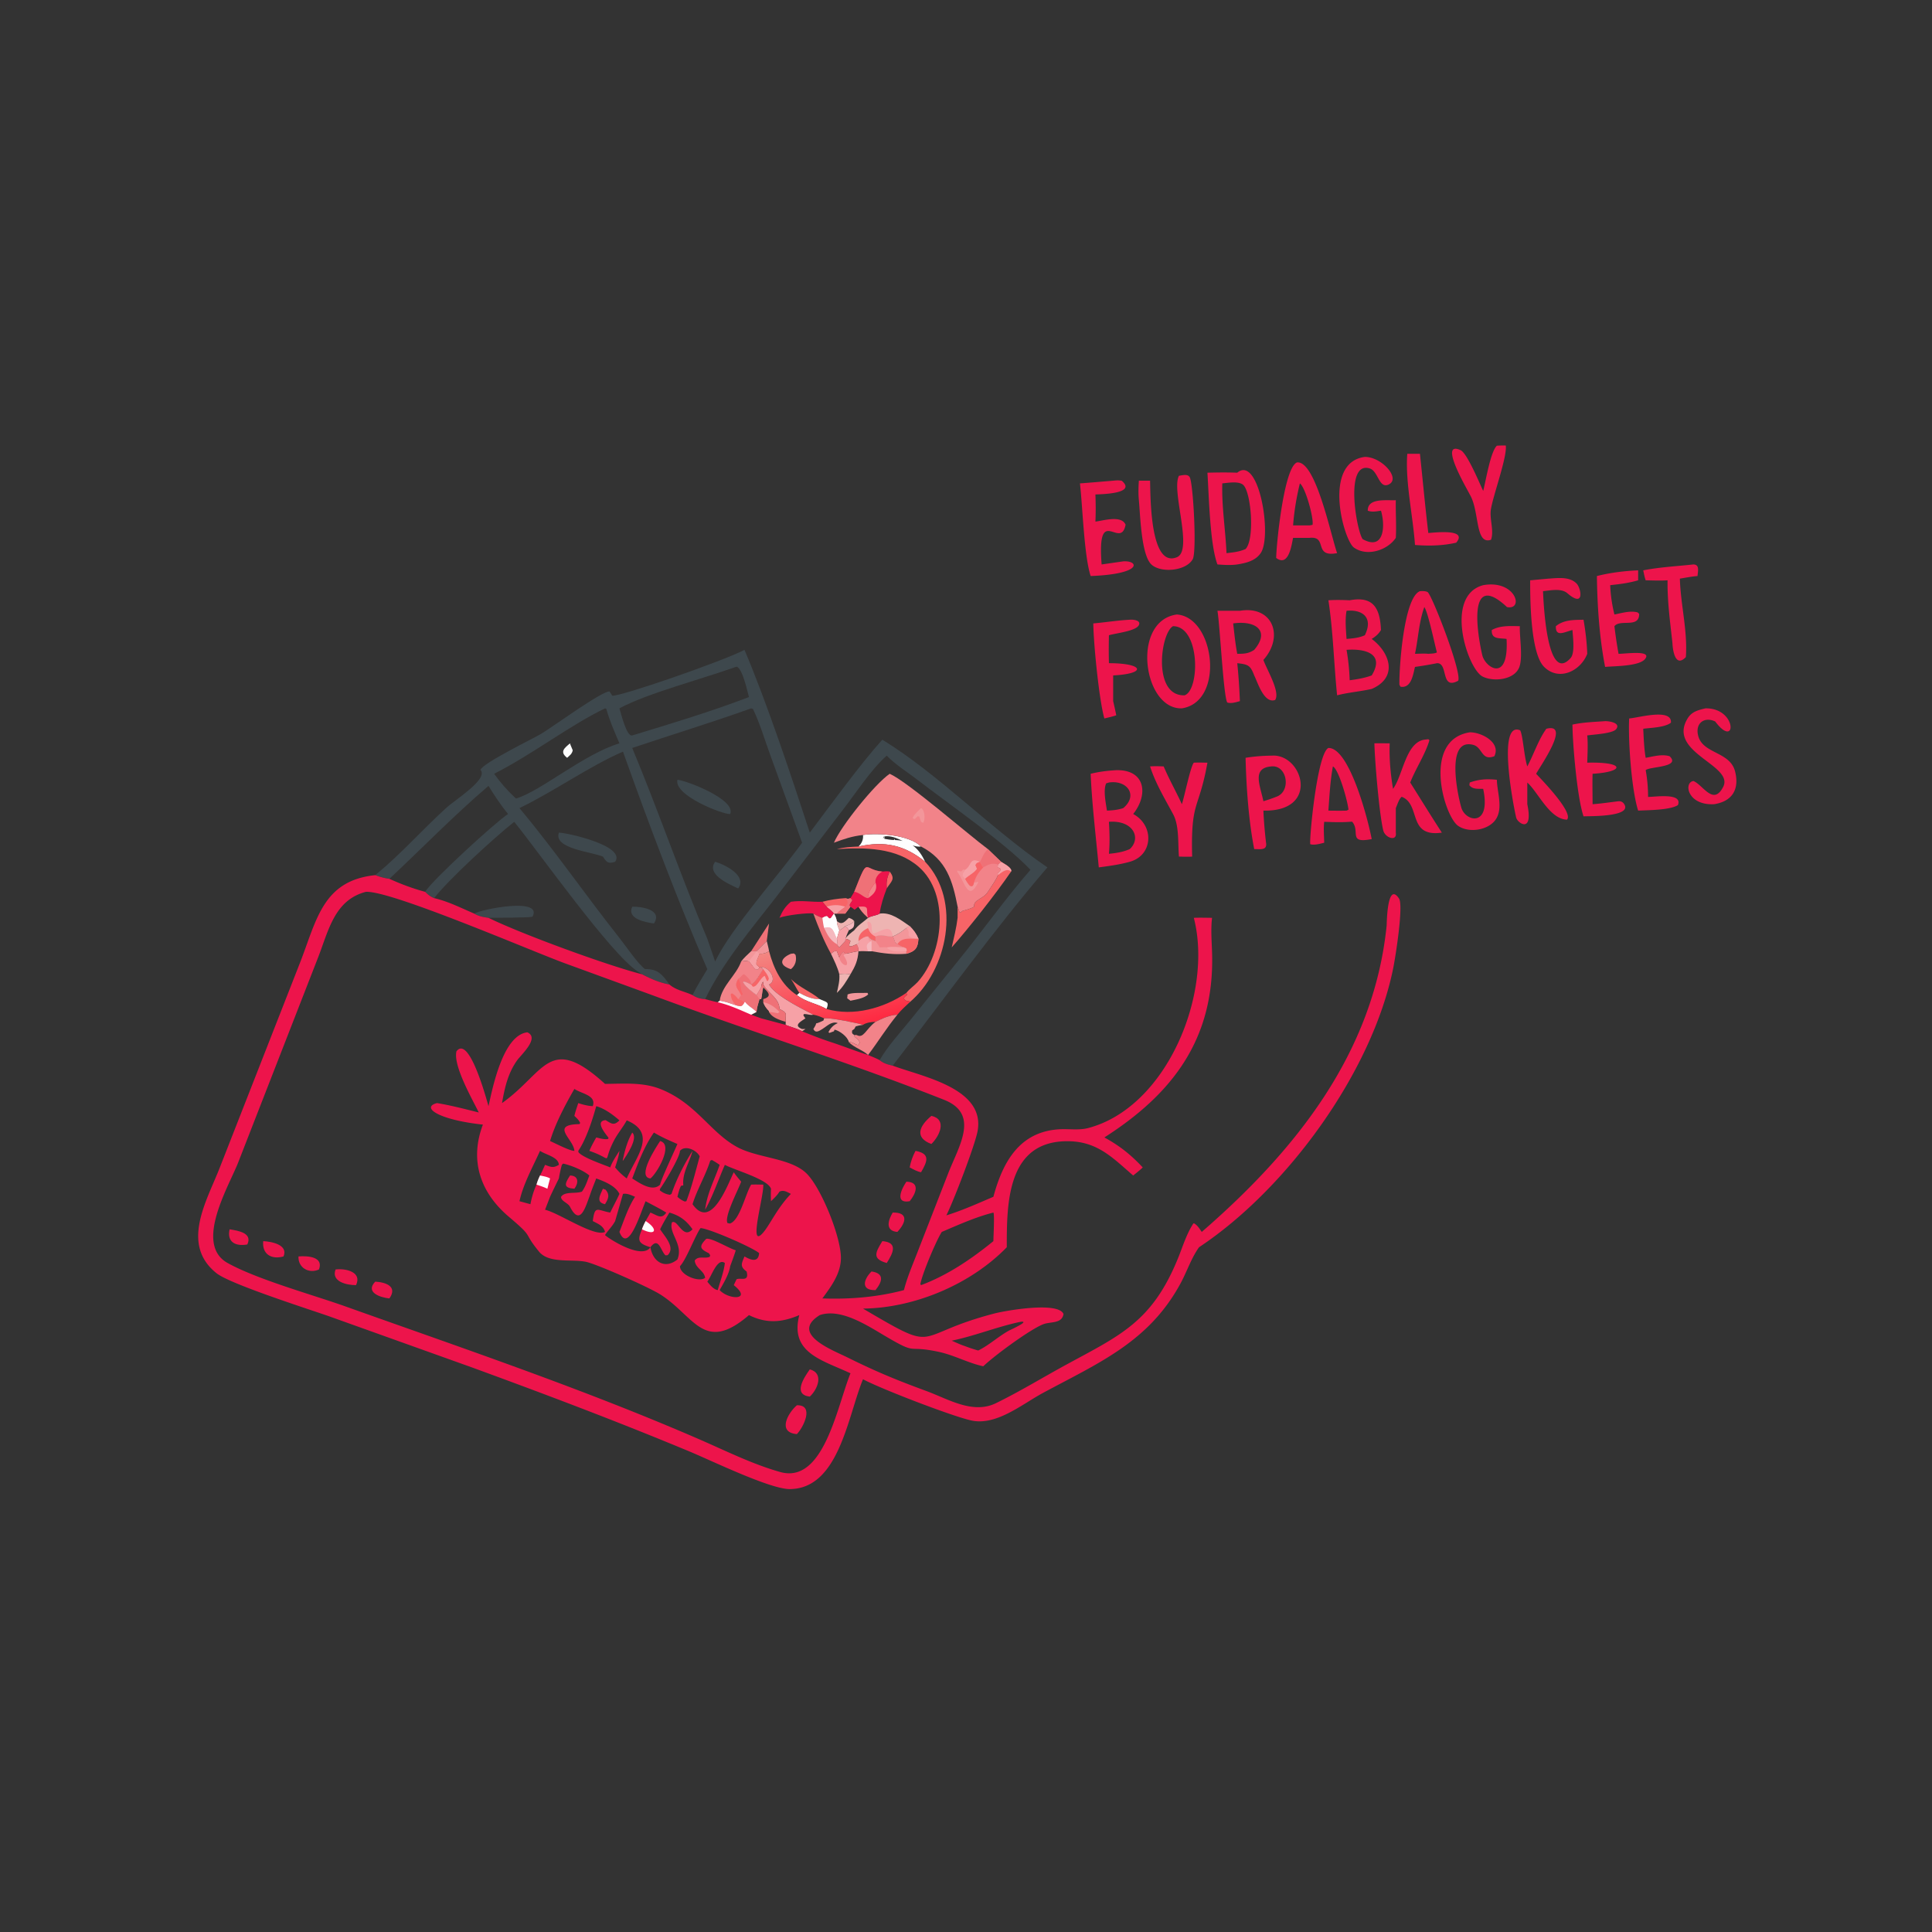 <svg xmlns="http://www.w3.org/2000/svg" width="1024" height="1024"><rect width="100%" height="100%" fill="#333333" stroke="none"/><path fill="#ED144B" d="M745.902 240.528h6.706c1.478 13.996 2.768 27.974 4.426 41.96 2.002-.01 21.438-2.668 14.77 5.154-7.062 1.614-14.642 1.808-21.832 1.194-1.044-15.18-5.236-33.58-4.07-48.308zm151.546 58.644c3.55.008 2.454 3.568 2.276 6.14-3.108.23-6.278.894-9.362 1.372.402 13.8 4.17 27.706 3.178 41.58-5.692 5.934-6.972-3.886-7.11-7.386-1.202-11.106-2.746-22.108-2.588-33.304-3.846.254-7.74.07-11.592 0-.608-1.69-.912-3.528-1.306-5.278 8.604-1.708 17.782-2.166 26.504-3.124zm-104.07-62.936a48.863 48.863 0 014.718-.1c.796 6.044-6.62 26.128-7.876 33.742-.858 5.206 1.764 11.22.068 16.202-8.602 2.974-5.982-15.224-11.288-23.998-.652-1.632-17.128-29.114-4.832-23.47 3.426 1.572 9.958 17.39 11.954 21.592 1.386-5.202 3.87-20.904 7.256-23.968zM598.78 328.474c1.692-.194 6.3.254 4.77 2.98-1.73 3.076-12.072 4.128-15.79 5.238-.118 4.95-.136 9.86 0 14.812 18.444-.004 20.382 5.552 2.24 6.486v13.626a251.296 251.296 0 011.646 7.494c-2.046.732-4.204 1.172-6.314 1.682-2.824-9.966-5.746-39.772-5.86-50.366 6.458-.564 12.816-1.618 19.308-1.952zm33.966 75.766c2.394-.144 4.82-.034 7.216 0-4.592 25.582-8.876 19.646-8.094 49.768-2.318.176-4.676.044-6.998 0-.62-6.934.25-16.388-3.142-22.564-4.386-8.176-9.342-16.36-12.16-25.224 2.422-.202 4.79-.102 7.21 0 2.842 6.788 6.58 13.298 9.634 20.024 1.354-3.894 4.538-19.924 6.334-22.004zm271.146-28.794c17.072-.322 16.596 22.172 5.188 6.938-6.046-2.806-10.904 1.262-8.884 8.024 2.744 9.18 16.806 8.016 19.438 18.494 2.418 9.628-1.674 15.882-11.134 17.342-14.232.718-16.232-11.592-10.94-12.292 5.16 2.114 10.504 13.286 15.748 3.144 5.996-11.6-29.874-18.136-18.854-36.284 2.232-3.674 5.54-4.416 9.438-5.366zm-57.5-70.134c7.18-1.804 14.472-2.692 21.862-3.016v5.278c-4.914 1.438-9.74 2.034-14.82 2.578.226 5.354.954 10.338 2.242 15.542 3.832-.744 8.428-2.172 12.292-1.11l.816.76c.078 7.854-9.974 2.596-13.108 6.552.594 4.92 1.29 9.766 2.2 14.642 3.95-.006 17.976-2.116 14.02 2.762-3.14 3.87-16.12 3.702-21.156 4.178-3.02-15.424-4.154-32.468-4.348-48.166zm17.104 75.48c4.388-.216 22.81-5.696 22.128 2.26-3.272 2.536-10.564 2.664-14.68 3.212.288 5.132.42 10.322 1.306 15.392 4.086-.726 8.62-2.078 12.672-.84 6.226 5.958-10.804 5.426-12.672 7.396.868 4.754 1.258 9.332 1.264 14.164 3.26.114 18.532-2.448 15.808 4.352-4.202 2.69-15.91 2.652-21.068 2.918-3.524-11.066-5.364-37.03-4.758-48.854zm-12.756 1.436c1.888-.08 8.514.834 5.844 4.254-1.812 2.318-12.17 2.83-15.304 3.314.442 4.772.12 9.656 0 14.444 20.24-.55 19.992 4.886 2.822 5.88-.156 5.356-.004 10.76 0 16.124 4.596-.33 9.198-1.022 13.774-1.576 1.442-.056 2.476.526 3.174 1.848 3.462 6.536-18.796 6.008-21.746 6.16-3.364-9.812-5.776-38.056-5.87-48.63 5.594-1.224 11.598-1.42 17.306-1.818zM590 254.778c1.636-.174 2.96-.272 4.578.058 8.102 6.92-11.262 7.094-13.986 7.246.188 4.82.226 9.548 0 14.372 4.234-.502 13.774-3.536 15.994 1.65-2.616 13.77-15.272-11.668-12.694 21.068l11.444-1.64c8.274-.562 10.636 6.72-17.266 7.78-3.472-10.578-4.236-36.61-5.676-49.104 5.872-.414 11.74-.952 17.606-1.43zm34.87-2.608c1.758-.236 4.708-1.146 5.73.798 1.848 3.512 3.808 39.544 1.548 43.468-3.564 6.186-16.542 7.38-21.712 2.914-5.64-4.872-6.056-26.676-6.812-34.232-.33-3.504-.232-6.83 0-10.34h5.944c.242 10.016.174 46.354 14.22 40.55 8.796-3.634-3.128-35.222 1.082-43.158zm194.72 134.094c13.014-3.35-2.756 19.096-5.416 23.856 3.094 3.286 19.934 20.572 16.36 24.318-8.926-.234-14.83-13.602-20.524-19.196l-.51-.492v11.494c3.306 15.746-5.134 10.154-5.896 7.084-1.15-4.624-10.442-51.546 2.114-46.238 1.512 2.814 2.044 13.778 3.782 19.13 3.482-6.528 5.776-13.928 10.09-19.956zm-96.194-144.086c9.15-.064 19.562 11.9 12.284 14.76-4.804 1.888-5.264-7.244-9.642-8.63-13.54-4.29-7.09 32.87-3.812 37.436 11.33 6.332 12.144-6.86 9.718-15.062-2.416.336-4.654.864-7 0-.162-6.922 9.962-5.302 14.866-5.564-.142 6.66.364 13.286 0 19.952-4.438 6.646-15.33 10.118-22.226 5.128-5.488-3.972-16.75-45.138 5.812-48.02zM779 388.148c5.998-.138 16.64 5.282 13.046 12.662-6.98 2.694-6.108-4.724-11.292-6.038-14.886-3.77-7.984 27.354-6.204 33.336 2.226 7.488 15.886 10.484 11.572-9.99-2.702-.11-5.486.384-7.332-1.942l.21-1.426c4.948-1.778 9.196-1.986 14.378-1.448.106 6.422 3.212 14.516-.246 20.462-3.664 6.302-14.608 8.02-20.376 3.89-7.404-5.302-19.134-45.5 6.244-49.506zm41.766-81.464c4.894-.296 11.158-1.224 14.896 2.65 2.36 2.448 4.418 13.148-4.87 5.132-3.286-2.836-9.074-1.518-12.978-1.138.154.832 1.336 50.364 14.632 35.458 2.452-2.748 1.192-11.358.988-14.856-4.028.918-9.012 4.082-8.796-2.034 4.168-3.452 9.548-3.326 14.666-3.422 1.036 5.958 1.758 12.02 1.976 18.064-3.568 9.202-15.092 14.744-22.932 6.852-7.096-7.14-7.37-35.354-7.326-45.816l9.744-.89zm-34.644 3.468c17.246-3.046 21.794 13.384 12.62 11.616-21.274-19.898-15.696 14.438-13.104 25.488 1.556 6.632 14.18 14.928 12.868-8.606-3.864-.558-8.09.34-7.832-4.72 4.508-2.522 9.886-2.112 14.868-2.034-.2 5.906 1.772 16.988-.418 22.04-2.844 6.564-13.778 7.504-19.362 4.616-8.062-4.168-20.462-42.858.36-48.4z"/><path fill="#ED144B" d="M754.918 392.052l2.102-.254.61.544c-2.24 7.464-7.002 14.576-9.96 21.848l-.222.56c5.562 8.866 11.072 17.778 16.76 26.564-18.416 2.606-10.9-14.962-21.262-18.99-1.394.956-2.402 4.374-3.136 5.996v12.994c.764 4.912-5.67 2.858-6.66-1.18-2.104-8.58-4.474-36.698-4.698-46.144 2.696-.084 5.42-.006 8.118 0-.306 8.15.432 16.09 1.764 24.128 5.262-7.174 6.72-24.526 16.584-26.066zm-67.478-146.96c9.844-1.006 17.706 37.742 21.254 48.086-12.85 2.376-4.716-9.132-14.57-8.108h-8.758c-.7 2.902-2.128 15.832-8.96 10.65.104-7.37 4.118-48.022 11.034-50.628zm1.53 11.116c-1.778 7.124-3.058 14.932-3.604 22.264h8.758l1.536-.29c.76-3.34-3.688-19.752-6.69-21.974zM673.806 400.51l.554-.028c16.196-.734 25.362 29.798-4.734 29.164.248 5.696.74 11.348 1.4 17.012.722 4.23-3.15 3.346-6.268 3.386-2.978-15.28-4.186-32.796-4.58-48.388 4.548-.746 9.02-1.08 13.628-1.146zm0 5.71c-10.446.844-5.904 10.022-4.18 18.448 2.248-.698 4.46-1.386 6.638-2.292 8.334-2.638 6.058-17.112-2.458-16.156zm78.802-92.892c1.274-.048 2.886-.134 4.042.478 2.168 1.144 18.414 42.89 16.198 47.012-9.5 5.126-5.054-9.476-11.18-9.314a204.682 204.682 0 01-11.696 1.974c-1.004 3.938-1.91 11.504-7.688 10.492l-.568-1.068c-.214-8.206 2.242-46.284 10.892-49.574zm2.31 8.44c-2.936 8.188-3.142 16.38-4.946 24.77 2.316-.036 4.76-.242 7.062 0 1.35-.128 3.422-.076 4.562-.746-1.258-4.542-4.684-21.274-6.678-24.024zm-50.84 74.676c11.28-.266 21.272 39.046 22.952 48.288-12.82 2.532-5.856-4.086-10.384-9.224l-1.288.066c-4.494.352-9.004.168-13.5 0-.412 3.606-.078 7.448 0 11.084-2.226.564-5.136 1.416-7.368.806-.682-1.854 3.544-48.07 9.588-51.02zm2.384 9.776c-1.41 7.626-1.824 15.686-2.384 23.426 3.208.038 6.41.084 9.616 0l1.014-.488c-.246-3.822-5.026-21.3-8.246-22.938zm-49.292-82.49c17.362-2.896 23.602 13.52 12.456 26.06 1.838 5.216 9.024 16.872 6.246 21.208-5.89 2.11-9.248-9.244-11.114-13.008-2.042-5.338-3.178-5.846-8.986-6.486.704 6.706 1.11 13.378 1.398 20.112-2.05.56-4.638 1.426-6.71.718-2.018-3.448-3.862-40.77-5.186-48.604h11.896zm-3.564 6.696c.63 5.376 1.136 10.798 2.166 16.112 3.622-.022 5.856-.046 8.986-2.098 8.684-10.224.572-15.706-11.152-14.014zm61.752-12.26c12.528-2.368 16.1 4.158 16.586 15.764-1.3 2.142-2.804 3.402-4.914 4.72 9.732 7.228 14.116 20.442 0 26.498-6.082 1.386-12.248 1.812-18.336 3.386-1.72-16.808-2.054-33.602-4.616-50.368 3.792-.264 7.484-.18 11.28 0zm-1.664 26.274a113.406 113.406 0 011.664 16.112c4.02-.54 7.848-1.148 11.672-2.562 7.33-11.972-4.318-14.274-13.336-13.55zm0-20.71c-.846 4.892-.308 9.992 0 14.92 3.36-.28 6.588-.54 9.702-1.958 4.576-9.282-1.134-13.794-9.702-12.962zm-122.048 84.482c15.592-.356 17.08 13.076 8.958 23.232 11.276 6.028 10.65 21.9-1.824 25.32-5.39 1.526-10.866 2.216-16.398 2.97-1.548-16.534-3.58-33.02-4.312-49.614 4.524-1.12 8.928-1.64 13.576-1.908zm-3.886 27.362c.34 5.744.512 11.204 0 16.954 3.914-.372 7.374-.9 11.02-2.484 6.182-5.596 2.144-15.432-11.02-14.47zm0-20.824l-1.464.444c-1.672 3.658-.142 10.538.402 14.452 3.002-.126 5.756-.364 8.638-1.326 8.064-6.752 2.114-15.026-7.576-13.57zm68.012-164.208c11.432-9.572 18.682 33.64 12.396 42.652-2.884 4.132-7.742 5.21-12.396 5.978-3.55.492-6.936.248-10.498 0-4.018-10.586-4.508-36.512-5.312-48.63 5.314-.142 10.496-.198 15.81 0zm-7.92 5.666c-.394 12.044 1.71 24.846 2.222 36.97 3.528-.374 6.82-.724 10.104-2.178 4.994-5.196 2.962-30.6-1.368-34.092-2.462-1.986-7.974-.986-10.958-.7zm-24.062 69.486c20.15 1.496 25.52 46.204 2.622 49.752-20.632.626-26.968-46.454-2.622-49.752zm-2.062 6.202c-6.72 3.728-10.912 37.186 6.124 36.638 8.14-2.684 8.386-36.576-6.124-36.638z"/><path fill="#3E484D" d="M198.891 463.85c13.387-10.966 24.901-24.04 37.669-35.688 4.79-4.37 22.514-15.326 18.1-20.074.742-3.424 27.922-16.602 32.382-19.274 5.606-3.358 32.25-22.782 36.032-22.326l1.428 2.222c3.752.734 58.51-18.214 70.098-24.27 11.846 27.912 25.15 67.844 34.608 96.874 10.828-14.364 26.82-36.394 38.446-49.262 29.68 18.156 57.85 47.51 87.498 67.682-27.696 32.202-55.696 71.018-82.004 105.082-2.574-.588-4.852-1.184-6.91-2.91-1.932-1.068-4.108-1.86-6.138-2.742 5.324-7.03 9.886-14.484 15.516-21.34-4.232.208-7.842 1.944-11.58 3.772-2.08.024-4.918.372-6.638 1.608-1.668-.766-16.904-3.714-19.312-3.478h-1.278l-.352 1.152c-6.78 3.384-1.856-.798-5.366 4.528-1.45-.222-2.73-.128-4.176 0l-1.782 1.196c-2.612-1.452-5.908-2.21-8.696-3.398v-1.608c-3.096-.95-7.236-2.166-8.824-5.234l-.102-.542c-1.414-1.534-2.282-2.624-2.968-4.608v-1.656h-2c-.626 2.222-1.432 4.492-1.576 6.806-1.87-2.034-4.424-3.082-6.088-5.388l-.278.238c-1.312 2.57-2.066 2.366-4.63 1.582-2.8-.93-5.602-1.994-8.536-2.38l-1.012.798c-2.246-.438-4.464-1.084-6.68-1.656-2.466-.134-4.624-.746-6.684-2.124-4.184-1.984-8.576-2.496-12.24-5.618-5.336-1.01-9.738-2.958-14.55-5.436-18.414-4.678-64.286-21.492-81.35-29.908-2.772-.402-5.12-.752-7.544-2.242-6.996-2.968-13.832-6.498-21.28-8.194-1.95-.808-3.264-1.852-4.738-3.342-6.566-1.752-12.778-4.098-18.97-6.892-2.692-.362-4.958-1.03-7.495-1.95zm271.097-63.34c-8.414 7.396-16.53 20.106-23.63 29.212l-34.076 44.546c-13.488 17.484-28.912 35.322-38.54 55.288 2.216.572 4.434 1.218 6.68 1.656l1.012-.798c2.934.386 5.736 1.45 8.536 2.38 2.564.784 3.318.988 4.63-1.582l.278-.238c1.664 2.306 4.218 3.354 6.088 5.388.144-2.314.95-4.584 1.576-6.806h2v1.656c.686 1.984 1.554 3.074 2.968 4.608l.102.542c1.588 3.068 5.728 4.284 8.824 5.234v1.608c2.788 1.188 6.084 1.946 8.696 3.398l1.782-1.196c1.446-.128 2.726-.222 4.176 0 3.51-5.326-1.414-1.144 5.366-4.528l.352-1.152h1.278c2.408-.236 17.644 2.712 19.312 3.478 1.72-1.236 4.558-1.584 6.638-1.608 3.738-1.828 7.348-3.564 11.58-3.772-5.63 6.856-10.192 14.31-15.516 21.34 2.03.882 4.206 1.674 6.138 2.742 4.264-7.458 10.57-14.23 15.96-20.89l25.58-31.684c12.982-15.942 24.886-32.79 38.384-48.314-13.272-14.118-44.056-35.46-59.954-47.742-5.362-4.144-11.52-7.912-16.22-12.766zm-71.858-25.064c-20.854 7.474-42.04 13.932-63.032 20.998 13.936 33.454 25.666 67.746 39.786 101.11l4.156 12.044c8.216-17.288 33.948-46.098 46.092-62.94L408.224 400.1c-2.93-8.018-5.434-16.646-9.112-24.304l-.982-.35zM275.336 428.32c18.172 21.694 35.346 46.584 53.134 69.006 3.298 4.156 9.498 13.41 13.38 16.292 6.814-.078 9.07 2.734 12.968 8.196 3.664 3.122 8.056 3.634 12.24 5.618 2.248-4.724 5.182-9.232 7.826-13.748-15.72-36.354-31.338-77.8-44.688-115.296-17.918 7.772-36.266 20.914-54.86 29.932zm-2.782 7.254c-11.144 8.848-35.032 30.878-42.46 40.46 7.448 1.696 14.284 5.226 21.28 8.194 2.424 1.49 4.772 1.84 7.544 2.242 17.064 8.416 62.936 25.23 81.35 29.908l-2.304-1.516c-14.27-9.28-51.892-62.554-65.41-79.288zM206.386 465.8c6.192 2.794 12.404 5.14 18.97 6.892l.128-.206c3.616-5.986 37.328-36.926 43.798-41.042-3.796-4.648-7.224-9.802-10.364-14.91-18.272 15.604-34.998 32.866-52.532 49.266zM389.97 353.478c-17.206 6.196-47.538 14.196-61.658 21.968.812 2.572 3.802 15.15 6.786 14.35 20.806-6.328 41.544-12.574 61.872-20.336-1.034-3.65-3.148-14.13-6.266-16.062l-.734.08zm-69.296 21.968c-18.822 9.078-38.498 24.404-58.778 34.674 3.238 4.528 6.62 8.434 10.658 12.256l.952.856c13.092-3.832 35.828-23.522 54.806-29.242-2.536-5.974-5.228-11.98-6.938-18.252l-.7-.292z"/><path fill="#FEFEFE" d="M302.128 393.99c.244.868.124.55.444 1.304l.994 2.372c-.42 1.99-1.55 2.644-2.972 3.99-4.102-3.172-1.472-5.146 1.534-7.666z"/><path fill="#3E484D" d="M251.374 484.228c3.47-2.258 36.586-8.884 30.87 1.626-1.414.61-19.502.53-23.326.616-2.772-.402-5.12-.752-7.544-2.242zm83.724-3.658c5.21-.118 16.22 1.688 11.49 8.894-4.69-.67-14.458-2.484-11.49-8.894zm-38.888-39.256c4.068-.018 35.74 6.966 29.826 15.45-3.718 1.154-4.424.41-6.48-2.756-6.54-2.662-26.242-4.206-23.346-12.694zm82.83 15.45c5.35 1.512 17.138 7.514 12.2 14.14-5.95-2.752-16.914-7.736-12.2-14.14zm-19.996-43.462c4.054.142 31.24 10.358 27.974 18.142-3.316.47-30.018-9.748-27.974-18.142z"/><path fill="#F76467" d="M471.558 461.952c3.194 4.088.778 5.166-1.57 8.952-.288-3.474.09-5.784 1.57-8.952z"/><path fill="#EEB4B2" d="M444.852 516.378c2.106-.368 3.81-.298 5.922 0-2.176 3.622-4.072 6.988-7.218 9.866.704-3.298 1.604-6.476 1.296-9.866z"/><path fill="#F3969A" d="M458.87 526.244l.95.024.332.782c-2.344 2.188-6.348 2.678-9.378 3.364a27.25 27.25 0 00-1.738-1.286l.19-2.016c2.4-1.112 6.908-.74 9.644-.868z"/><path fill="#F76467" d="M419.182 518.84c4.304 4.448 10.52 6.684 15.302 10.716-3.734.22-7.638-1.546-10.832-3.312-1.664-2.382-2.782-5.052-4.47-7.404z"/><path fill="#EF7177" d="M407.612 489.464l-1.208 9.272c-1.804 1.808-3.582 3.658-5.438 5.414h-2.836l9.482-14.686z"/><path fill="#FEFEFE" d="M423.652 526.244c3.194 1.766 7.098 3.532 10.832 3.312l.884.386c3.23 1.396 4.06 1.198 2.718 4.852-5.17-2.954-10.764-3.556-15.728-7.362l1.294-1.188z"/><path fill="#F28389" d="M419.182 505.522l1.612-.18.86.726c.726 2.822-.092 5.786-2.472 7.616-6.778-2.152-5.484-5.886 0-8.162z"/><path fill="#F3969A" d="M400.966 504.15c1.856-1.756 3.634-3.606 5.438-5.414.4 1.776.948 3.616 1.208 5.414-1.844 1.168-2.922 1.406-5.07 1.372-.636 1.79-1.966 3.88-1.634 5.804l1.634 1.414c-1.84 3.212-3.576-1.188-5.188-2.768l-.384-.374c-1.468-.458-2.662-.218-4.14 0 1.448-1.96 3.534-3.754 5.3-5.448h2.836z"/><path fill="#F6A1A6" d="M400.966 504.15l1.576 1.372c-.636 1.79-1.966 3.88-1.634 5.804l1.634 1.414c-1.84 3.212-3.576-1.188-5.188-2.768l-.384-.374c1.182-1.858 2.766-3.456 3.996-5.448z"/><path fill="#F76467" d="M450.774 476.034l.976 1.022c-.36 1.248-2.268 2.542-.976 3.514l-2.758 3.658h-6.02c-1.056-1.436-2.554-2.508-3.91-3.658l-2.22-2.616c4.112-1.084 7.92-1.634 12.15-1.92 1.37.444 1.406.48 2.758 0z"/><path fill="#F6A1A6" d="M438.086 480.57c3.624-1.136 6.314-1.092 9.93 0-1.466 1.264-3.196 2.202-4.46 3.658h-1.56c-1.056-1.436-2.554-2.508-3.91-3.658z"/><path fill="#EF7177" d="M450.774 476.034l.976 1.022c-.36 1.248-2.268 2.542-.976 3.514l-2.758 3.658h-4.46c1.264-1.456 2.994-2.394 4.46-3.658 1.648-1.732 1.678-2.846 0-4.536 1.37.444 1.406.48 2.758 0z"/><path fill="#F3969A" d="M480.416 491.848l1.732-1.01c2.098 2.074 3.51 4 4.652 6.716-.306 4.978-1.698 6.666-6.384 7.968v-1.372c.25-.72.162-.26-.046-1.404l-1.278-.606c-1.38-.438-2.284-.876-3.476-1.696l-1.116-.71c-.38-1.208-.83-2.3-1.352-3.45 2.84-1.034 4.908-2.612 7.268-4.436z"/><path fill="#F6A1A6" d="M480.416 491.848l1.732-1.01c2.098 2.074 3.51 4 4.652 6.716h-1.562c-6.64-1.506-1.58-2.484-4.822-5.706z"/><path fill="#F76467" d="M485.238 497.554h1.562c-.306 4.978-1.698 6.666-6.384 7.968v-1.372c.25-.72.162-.26-.046-1.404l-1.278-.606c-1.38-.438-2.284-.876-3.476-1.696 2.372-3.498 5.772-2.922 9.622-2.89z"/><path fill="#F6A1A6" d="M448.016 505.522c2.354-.274 4.516-1.178 6.988-1.372-.326 4.97-1.71 7.986-4.23 12.228-2.112-.298-3.816-.368-5.922 0-.968-3.828-2.742-7.298-4.412-10.856 1.308-1.116 1.332-1.442 3.116-1.372l1.296 3.37c.7-1.292.95-2.3 2.272-2.99l.892.992z"/><path fill="#F28389" d="M444.852 507.52c.7-1.292.95-2.3 2.272-2.99l.892.992-.924.764c5.008 7.69-1.408 5.99-2.24 1.234z"/><path fill="#FEFEFE" d="M457.398 442.56c8.156-1.256 24.606-.026 30.778 6.116-6.056.818-12.778-6.65-19.67-5.314l-.458.742.186.234.556-1.194-.032 1.46c1.708.308 3.336.558 5.074.628l.118-.706.324.72.604.02c8.114.332 12.274 4.762 15.494 11.498-10.884-8.832-21.39-11.202-35.368-8.088 1.666-1.526 2.708-3.808 2.394-6.116z"/><path fill="#ED144B" d="M419.182 477.954c5.83-.874 10.952.242 16.684 0l2.22 2.616c1.356 1.15 2.854 2.222 3.91 3.658l-1.696 2.428-.764.112-1.224-1.218c-1.118.14-1.498.366-2.446.92-1.738-.582-3.202-1.3-4.776-2.242-2.012-.636-14.896.864-17.948 2.242 1.518-3.548 3.006-5.99 6.04-8.516z"/><path fill="#F3969A" d="M464.036 496.284c2.708-1.132 4.722-.338 7.522 0h1.59c.522 1.15.972 2.242 1.352 3.45l1.116.71c1.192.82 2.096 1.258 3.476 1.696l1.278.606c.208 1.144.296.684.046 1.404v1.372c-6.29.54-12.334-.186-18.502-1.372H460.1c-1.766-.158-3.33-.202-5.096 0-.07-1.758.01-2.2-.992-3.706l1.23-.542-.238-1.166c1.45-1.096 3.21-2.498 5.096-2.452 1.424 1.672 1.928 1.758 3.936 2.452v-2.452z"/><path fill="#F6A1A6" d="M479.092 502.14l1.278.606c.208 1.144.296.684.046 1.404-3.316.126-8.056.808-10.428-2.01 2.972-.628 6.098-.204 9.104 0zm-24.088-3.404c1.45-1.096 3.21-2.498 5.096-2.452l.472 2.168c1.02.376.564.348 1.342.284v5.414H460.1c-1.766-.158-3.33-.202-5.096 0-.07-1.758.01-2.2-.992-3.706l1.23-.542-.238-1.166z"/><path fill="#F5B8BE" d="M460.1 504.15c-1.14-2.984-1.068-3.852 1.814-5.414v5.414H460.1z"/><path fill="#F28389" d="M464.036 496.284c2.708-1.132 4.722-.338 7.522 0h1.59c.522 1.15.972 2.242 1.352 3.45l1.116.71c1.192.82 2.096 1.258 3.476 1.696-3.006-.204-6.132-.628-9.104 0-1.268-.192-2.474-.07-3.75 0-.552-1.19-1.438-2.342-2.202-3.404v-2.452z"/><path fill="#F76467" d="M530.582 456.764c1.33.9 6.17 3.272 5.304 5.188-7.778 11.44-22.342 29.878-31.454 40.188 1.194-5.238 2.468-10.322 3.116-15.67v-5.9c.838 1.28.564 4.406 2.404 2.316.186-.21 4.668-1.122 6.34-2.316-.444-3.826 4.988-4.032 7.318-7.878 1.63-2.642 4.192-6.002 5.32-8.842l-.12-1.028 1.414-1.478-.058-1.058-1.38-.626.144-1.43 1.652-1.466z"/><path fill="#F6A1A6" d="M530.582 456.764c1.33.9 6.17 3.272 5.304 5.188-2.314-2.034-4.956.418-6.956 1.898l-.12-1.028 1.414-1.478-.058-1.058-1.38-.626.144-1.43 1.652-1.466z"/><path fill="#EEB4B2" d="M460.1 486.47c2.09-1.254 4.304-1.086 6.138-2.242 5.99-.89 11.194 3.406 15.91 6.61l-1.732 1.01c-2.36 1.824-4.428 3.402-7.268 4.436h-1.59c-2.8-.338-4.814-1.132-7.522 0v2.452c-2.008-.694-2.512-.78-3.936-2.452-1.886-.046-3.646 1.356-5.096 2.452l.238 1.166-1.23.542c-2.89 1.346-5.026 2.222-3.238-1.708-1.028-.868-1.476-.872-2.758-1.182 1.236-1.846 3.036-3.106 4.748-4.488 2.072-2.752 4.508-4.134 7.014-6.312l.322-.284z"/><path fill="#F76467" d="M460.1 491.848c1.05 2.286 1.586 3.316 3.936 4.436v2.452c-2.008-.694-2.512-.78-3.936-2.452-1.886-.046-3.646 1.356-5.096 2.452-.08-3.546 2.058-5.35 5.096-6.888z"/><path fill="#F6A1A6" d="M460.1 491.848a11.007 11.007 0 00-.486-2.874l.53-.546c3.14.988.944 4.154 2.656 6.308 3.4-.314 9.502-6.098 10.348 1.548h-1.59c-2.8-.338-4.814-1.132-7.522 0-2.35-1.12-2.886-2.15-3.936-4.436z"/><path fill="#F28389" d="M392.83 509.598c1.478-.218 2.672-.458 4.14 0l.384.374c1.612 1.58 3.348 5.98 5.188 2.768h.876l1.124.944c-1.396 2.068-4.198 7.348-6.412 8.13-1.288-.67-2.466-1.304-3.892-1.642l-.462.464c1.634 2.706 4.68 4.9 7.19 6.796l1.576 2.124c-.626 2.222-1.432 4.492-1.576 6.806-1.87-2.034-4.424-3.082-6.088-5.388l-.278.238c-1.312 2.57-2.066 2.366-4.63 1.582-2.8-.93-5.602-1.994-8.536-2.38 1.25-8.16 8.806-13.446 11.396-20.816z"/><path fill="#F76467" d="M389.97 532.794c-1.642-1.958-2.426-3.246-2.67-5.836l.586-.474c1.56.73 2.304 1.736 3.354 3.072 1.746.34 2.016.488 3.36 1.656-1.312 2.57-2.066 2.366-4.63 1.582z"/><path fill="#EF7177" d="M391.24 518.84c3.338-2.224 1.96-4.118 5.73 0 .958 1.152.946 1.468 1.16 2.974-1.288-.67-2.466-1.304-3.892-1.642l-.462.464c1.634 2.706 4.68 4.9 7.19 6.796l1.576 2.124c-.626 2.222-1.432 4.492-1.576 6.806-1.87-2.034-4.424-3.082-6.088-5.388l-.278.238c-1.344-1.168-1.614-1.316-3.36-1.656l1.59-2.124c-1.772-3.844-3.996-4.284-1.59-8.592z"/><path fill="#F76467" d="M391.24 518.84c2.09 2.602.726 5.442 2.48 8.02l-.668.694-.222-.122c-1.772-3.844-3.996-4.284-1.59-8.592z"/><path fill="#ED144B" d="M452.764 472.692c7.774-19.646 4.616-11.53 14.89-10.74 1.332-.12 2.582-.294 3.904 0-1.48 3.168-1.858 5.478-1.57 8.952-1.684 4.374-3.11 8.662-3.75 13.324-1.834 1.156-4.048.988-6.138 2.242l-.792-.726c-1.78-1.628-3.02-3.126-4.304-5.174l-2.028 1.594-2.202-1.594c-1.292-.972.616-2.266.976-3.514l-.976-1.022 1.99-3.342z"/><path fill="#F28389" d="M464.036 467.616c1.236 4.056-.694 6.23-3.936 8.418-.29-2.972 2.188-6.186 3.936-8.418zm-9.032 12.954c6.67-.59 3.598 1.56 5.096 5.9l-.792-.726c-1.78-1.628-3.02-3.126-4.304-5.174z"/><path fill="#EF7177" d="M452.764 472.692c7.774-19.646 4.616-11.53 14.89-10.74-1.942.974-3.944 3.36-3.618 5.664-1.748 2.232-4.226 5.446-3.936 8.418-2.246-.06-4.354-3.064-7.336-3.342zm2.24 7.878c1.284 2.048 2.524 3.546 4.304 5.174l.792.726-.322.284c-2.506 2.178-4.942 3.56-7.014 6.312-1.712 1.382-3.512 2.642-4.748 4.488 1.282.31 1.73.314 2.758 1.182-1.788 3.93.348 3.054 3.238 1.708 1.002 1.506.922 1.948.992 3.706-2.472.194-4.634 1.098-6.988 1.372l-.892-.992c-1.322.69-1.572 1.698-2.272 2.99l-1.296-3.37c-1.784-.07-1.808.256-3.116 1.372-3.85-6.908-6.592-13.906-9.35-21.294 1.574.942 3.038 1.66 4.776 2.242.948-.554 1.328-.78 2.446-.92l1.224 1.218.764-.112 1.696-2.428h6.02l2.758-3.658 2.202 1.594 2.028-1.594zm0 0l-2.028 1.594-2.202-1.594-2.758 3.658h-6.02c.882 1.406 1.222 2.364 1.56 3.99.052 2.134.66 2.948 1.296 4.848-.474 1.492-.928 2.968-1.296 4.488.212 1.1.436 1.826 0 2.89.416.69.72 1.11 1.296 1.696l3.164-3.404v-1.182c1.236-1.846 3.036-3.106 4.748-4.488 2.072-2.752 4.508-4.134 7.014-6.312l.322-.284-.792-.726c-1.78-1.628-3.02-3.126-4.304-5.174z"/><path fill="#F5B8BE" d="M436.808 491.848c4.814-1.564 4.99 2.32 6.748 5.706.212 1.1.436 1.826 0 2.89-3.492-1.978-5.13-5.086-6.748-8.596z"/><path fill="#FEFEFE" d="M435.866 486.47c.948-.554 1.328-.78 2.446-.92l1.224 1.218.764-.112 1.696-2.428c.882 1.406 1.222 2.364 1.56 3.99.052 2.134.66 2.948 1.296 4.848-.474 1.492-.928 2.968-1.296 4.488-1.758-3.386-1.934-7.27-6.748-5.706-.482-1.73-.662-3.602-.942-5.378z"/><path fill="#F5B8BE" d="M452.764 488.218c.016 3.096-.106 3.582-2.864 4.848-.504-1.086-1.006-1.428-1.884-2.228 1.986-.65 3.314-1.06 4.748-2.62z"/><path fill="#EEB4B2" d="M449.9 486.47c1.32.442 1.904.674 2.864 1.748-1.434 1.56-2.762 1.97-4.748 2.62-.922.712-2.068 1.876-3.164 2.228-.636-1.9-1.244-2.714-1.296-4.848 2.788 2.284 4.068.378 6.344-1.748z"/><path fill="#F6A1A6" d="M448.016 490.838c.878.8 1.38 1.142 1.884 2.228-.78 1.788-1.81 3.692-1.884 5.67l-3.164 3.404c-.576-.586-.88-1.006-1.296-1.696.436-1.064.212-1.79 0-2.89.368-1.52.822-2.996 1.296-4.488 1.096-.352 2.242-1.516 3.164-2.228z"/><path fill="#F76467" d="M455.004 448.676c13.978-3.114 24.484-.744 35.368 8.088 19.492 20.766 11.774 57.544-8.224 74.448l-.134-.816-1.23.234c-2.602-1.146-1.732-2.072-.014-3.322l-.354-1.064c1.44-1.972 4.28-3.894 6.012-5.81 13.658-15.118 17.036-46.53.536-60.968-11.79-10.318-28.632-10.342-43.408-9.422 3.766-1.032 7.572-1.168 11.448-1.368z"/><defs><linearGradient id="a" gradientUnits="userSpaceOnUse" x1="223.748" y1="271.874" x2="217.928" y2="248.583"><stop offset="0" stop-color="#FE2B43"/><stop offset="1" stop-color="#F38782"/></linearGradient></defs><path fill="url(#a)" transform="scale(2)" d="M201.271 252.761c1.074.017 1.613-.102 2.535-.686 1.211 4.537 3.292 8.985 7.373 11.641 2.482 1.903 5.279 2.204 7.864 3.681 7.14 2.044 15.191-.206 21.165-4.275l.177.532c-.859.625-1.294 1.088.007 1.661l.615-.117.067.408c-1.124 1.065-2.293 2.098-3.266 3.306-2.116.104-3.921.972-5.79 1.886-1.04.012-2.459.186-3.319.804-.834-.383-8.452-1.857-9.656-1.739h-.639l-.176.576c-3.39 1.692-.928-.399-2.683 2.264-.725-.111-1.365-.064-2.088 0l-.891.598c-1.306-.726-2.954-1.105-4.348-1.699v-.804c-1.548-.475-3.618-1.083-4.412-2.617l-.051-.271c-.707-.767-1.141-1.312-1.484-2.304v-.828h-1l-.788-1.062c-1.255-.948-2.778-2.045-3.595-3.398l.231-.232c.713.169 1.302.486 1.946.821 1.107-.391 2.508-3.031 3.206-4.065l-.562-.472h-.438l-.817-.707c-.166-.962.499-2.007.817-2.902zm.438 3.609l.562.472c-.698 1.034-2.099 3.674-3.206 4.065-.644-.335-1.233-.652-1.946-.821l-.231.232c.817 1.353 2.34 2.45 3.595 3.398l.788 1.062h1v.828c.343.992.777 1.537 1.484 2.304l.051.271c.794 1.534 2.864 2.142 4.412 2.617v.804c1.394.594 3.042.973 4.348 1.699l.891-.598c.723-.064 1.363-.111 2.088 0 1.755-2.663-.707-.572 2.683-2.264l.176-.576c-.956-.408-1.825-.784-2.859-.951-3.084-1.63-10.203-5.103-11.739-8.005 2.432-1.131-.159-4.876-2.097-4.537z"/><path fill="#F6A1A6" d="M403.418 512.74c3.876-.678 9.058 6.812 4.194 9.074 3.072 5.804 17.31 12.75 23.478 16.01 2.068.334 3.806 1.086 5.718 1.902l-.352 1.152c-6.78 3.384-1.856-.798-5.366 4.528-1.45-.222-2.73-.128-4.176 0l-1.782 1.196c-2.612-1.452-5.908-2.21-8.696-3.398v-1.608c-3.096-.95-7.236-2.166-8.824-5.234l-.102-.542c-1.414-1.534-2.282-2.624-2.968-4.608v-1.656h-2l-1.576-2.124c-2.51-1.896-5.556-4.09-7.19-6.796l.462-.464c1.426.338 2.604.972 3.892 1.642 2.214-.782 5.016-6.062 6.412-8.13l-1.124-.944zm0 10.582a44.82 44.82 0 01-2.452 4.11l1.576 2.124h2v1.656c.686 1.984 1.554 3.074 2.968 4.608l.102.542c1.588 3.068 5.728 4.284 8.824 5.234-.22-4.53 1.274-4.546-3.294-6.802-.08-5.778-6.342-8.574-8.6-12.98l-.026-1.434c-.85.528-.916 2.008-1.098 2.942zm23.496 16.404l1.274 1.628c-.302 1.846-1.786 2.712-3.056 4.052h1.782c1.446-.128 2.726-.222 4.176 0 3.51-5.326-1.414-1.144 5.366-4.528l.352-1.152c-1.912-.816-3.65-1.568-5.718-1.902-1.876.394-3.268-.518-5.054-.3l-.248.594c.348.532.676 1.156 1.126 1.608zm0 0c-2.54 1.736-6.598 3.808-1.782 5.68 1.27-1.34 2.754-2.206 3.056-4.052l-1.274-1.628z"/><path fill="#F76467" d="M404.542 513.684c1.106 1.542 2.584 3.178 2.96 5.07l-.404 1.058-.582.164-1.19-2.724c-2.254.696-3.906 6.056-6.34 5.7l-.856-1.138c2.214-.782 5.016-6.062 6.412-8.13z"/><path fill="#EF7177" d="M403.418 523.322c.182-.934.248-2.414 1.098-2.942l.026 1.434c2.258 4.406 8.52 7.202 8.6 12.98 4.568 2.256 3.074 2.272 3.294 6.802-3.096-.95-7.236-2.166-8.824-5.234l-.102-.542c-1.414-1.534-2.282-2.624-2.968-4.608v-1.656h-2l-1.576-2.124a44.82 44.82 0 002.452-4.11zm1.124 0c-.59 2.07-.598 4.184-1.124 6.234h1.124c4.926-1.496 2.61-3.636 0-6.234z"/><path fill="#F28389" d="M403.418 523.322h1.124c-.59 2.07-.598 4.184-1.124 6.234h-.876l-1.576-2.124a44.82 44.82 0 002.452-4.11z"/><path fill="#F3969A" d="M404.542 531.212c3.486.582 6.192 2.644 8.6 5.15l-.878.666c-1.534-.262-3.094-.612-4.652-.666l-.102-.542c-1.414-1.534-2.282-2.624-2.968-4.608z"/><path fill="#F28389" d="M471.558 410.12c9.564 4.24 41.758 32.276 52.052 39.924l6.972 6.72-1.652 1.466-.144 1.43 1.38.626.058 1.058-1.414 1.478.12 1.028c-1.128 2.84-3.69 6.2-5.32 8.842-2.33 3.846-7.762 4.052-7.318 7.878-1.672 1.194-6.154 2.106-6.34 2.316-1.84 2.09-1.566-1.036-2.404-2.316-2.6-13.498-5.84-24.904-19.372-31.894-6.172-6.142-22.622-7.372-30.778-6.116-5.778.658-10.014 2.092-15.402 4.098 3.834-8.98 21.642-31.068 29.562-36.538z"/><path fill="#F3969A" d="M488.176 428.32c2.052.854 2.384 6.414 1.062 7.82l-1.062-.566-.954-2.804-.876-.134L485 434.03l-.912-.01-.314-.678c1.002-1.984 2.832-3.48 4.402-5.022zm30.308 39.296c-5.436 11.032-7.222-.73-11.16-5.576l.216-.63c.846.342 1.14.434 1.996.486l.894-.99 1.124.112c-.808 1.248-1.526 1.858-1.434 3.368l1.434 1.414c.736 1.44 1.432 2.532 2.526 3.728l1.102.266c.954-.756.812-1.042 1.11-2.178 1.026.092 1.016.28 1.906-.352l.286.352z"/><path fill="#F6A1A6" d="M511.554 461.018c3.408-2.176 2.326-6.468 7.096-4.554l.758.3c-1.282.532-1.81.486-2.42 1.772l.844 1.958c-1.22 1.992-4.482 3.6-6.278 5.306l-1.434-1.414c-.092-1.51.626-2.12 1.434-3.368z"/><path fill="#F76467" d="M511.554 465.8c1.796-1.706 5.058-3.314 6.278-5.306l-.844-1.958c.61-1.286 1.138-1.24 2.42-1.772l1.732 2.97c-2.388 2.494-3.822 4.58-4.848 7.882-.298 1.136-.156 1.422-1.11 2.178l-1.102-.266c-1.094-1.196-1.79-2.288-2.526-3.728z"/><path fill="#EF7177" d="M519.408 456.764c1.152-2.146 2.324-5.164 4.202-6.72l6.972 6.72-1.652 1.466c-2.93-1.092-5.25.026-7.79 1.504l-1.732-2.97z"/><path fill="#ED144B" d="M198.891 463.85c2.537.92 4.803 1.588 7.495 1.95 6.192 2.794 12.404 5.14 18.97 6.892 1.474 1.49 2.788 2.534 4.738 3.342 7.448 1.696 14.284 5.226 21.28 8.194 2.424 1.49 4.772 1.84 7.544 2.242 17.064 8.416 62.936 25.23 81.35 29.908 4.812 2.478 9.214 4.426 14.55 5.436 3.664 3.122 8.056 3.634 12.24 5.618 2.06 1.378 4.218 1.99 6.684 2.124 2.216.572 4.434 1.218 6.68 1.656l1.012-.798c2.934.386 5.736 1.45 8.536 2.38 2.564.784 3.318.988 4.63-1.582l.278-.238c1.664 2.306 4.218 3.354 6.088 5.388.144-2.314.95-4.584 1.576-6.806h2v1.656c.686 1.984 1.554 3.074 2.968 4.608l.102.542c1.588 3.068 5.728 4.284 8.824 5.234v1.608c2.788 1.188 6.084 1.946 8.696 3.398l1.782-1.196c1.446-.128 2.726-.222 4.176 0 3.51-5.326-1.414-1.144 5.366-4.528l.352-1.152h1.278c2.408-.236 17.644 2.712 19.312 3.478 1.72-1.236 4.558-1.584 6.638-1.608 3.738-1.828 7.348-3.564 11.58-3.772-5.63 6.856-10.192 14.31-15.516 21.34 2.03.882 4.206 1.674 6.138 2.742 2.058 1.726 4.336 2.322 6.91 2.91 15.666 5.868 49.108 11.884 45.002 34.654-1.346 7.472-12.814 37.278-16.566 44.696 8.512-2.62 16.748-6.368 24.934-9.846 4.928-18.322 13.856-34.962 35.716-35.806 4.728-.184 9.89.59 14.498-.622 41.874-11.012 66.344-71.556 56.014-111.422 3.216-.142 6.444-.04 9.66 0-.744 6.448-.126 12.82.038 19.28 1.148 45.462-21.514 74.384-57.112 97.118 8.012 4.33 14.13 9.24 20.338 15.884-1.588 1.558-3.324 2.902-5.066 4.282-10.78-9.278-18.796-17.946-34.212-18.164-32.696-.462-32.788 32.856-32.778 56.196-19.156 19.744-49.046 32.226-76.216 32.52 41.726 24.486 24.856 14.218 69.79 2.556 5.414-1.406 33.728-6.488 36.496.328-.84 5.104-6.55 3.98-10.372 5.278-6.296 2.138-25.59 16.168-32.172 22.41-8.03-1.74-15.31-5.842-23.344-7.592-18.392-4.002-10.546 2.266-29.394-8.888-9.376-5.548-23.022-14.364-33.918-10.646-16.028 9.942 6.668 18.47 14.538 22.366 15.628 7.738 25.876 11.932 42.122 17.928 11.614 4.288 24.454 12.36 36.702 6.394 12.65-6.158 24.862-13.654 37.238-20.388 28.82-15.684 45.526-22.716 59.256-56.372 2.534-6.212 4.49-12.904 8.198-18.544l.446.04c1.8 1.08 2.788 2.8 3.968 4.486 49.516-42.972 91.078-94.532 98.004-162.442.066-.642.19-23.764 6.546-14.26 2.468 3.688-1.876 31.026-3.092 37.006-11.22 55.164-56.402 116.98-102.904 147.82-4.138 5.808-6.364 12.782-9.742 19.046-16.76 31.078-43.228 42.136-72.992 58.18-11.172 6.022-24.828 17.64-38.234 14.53-10.832-2.514-48.15-16.926-57.14-21.796-8.098 19.644-12.756 58.032-38.802 58.218-10.29.074-41.41-15.034-52.934-19.84-38.122-15.892-77.078-30.596-115.89-44.776l-75.151-26.9c-10.8-3.8-52.554-17.076-59.852-22.884-18.934-15.07-5.602-37.626 1.349-55.058l42.84-109.394c8.836-22.5 11.964-43.706 39.933-46.542zm-4.963 8.842c-16.6 4.3-19.76 20.432-25.25 34.566l-42.583 109.254c-5.112 12.754-23.213 43.02-5.465 52.898 15.753 8.766 44.977 16.79 62.486 23.032 62.656 22.336 126.048 43.76 187.112 70.244 14.044 6.09 28.59 13.392 43.32 17.516 23.06 6.456 30.05-34.62 37.226-52.33-15.16-7.088-32.278-10.826-27.122-30.84-9.386 4.008-17.484 4.55-26.682 0-23.884 20.574-28.824.63-46.846-10.85-6.312-4.02-33.934-16.236-39.576-17.396-7.524-1.546-19.606 1.048-24.868-5.41-9.07-11.132-2.128-6.734-16.016-18.498-15.426-13.068-20.78-30.25-13.71-48.812-23.676-2.55-33.034-9.186-24.328-11.406 7.372 1.198 14.868 3.186 22.128 4.974-3.518-7.254-13.64-24.74-11.824-32.412 6.72-8.818 15.782 24.954 16.988 29.07 2.198-9.96 7.706-37.638 20.572-39.14 6.692 2.96-3.238 11.788-5.458 14.92-4.848 6.838-6.54 14.5-7.956 22.588l.652-.468c22.448-16.286 24.588-36.372 53.946-9.708 9.704-.062 19.9-.976 29.124 2.63 19.108 7.47 26.36 22.834 40.736 30.758 10.93 6.026 28.608 5.784 37.014 14.15 7.822 7.786 18.516 34.22 18.144 45.306-.268 8.014-5.27 14.666-9.826 20.866 14.608.506 29.036-.644 43.226-4.408l.234-.884c1.914-7.068 4.94-13.886 7.544-20.726l15.722-40.366c5.69-14.564 16.804-31.37-2.252-38.906-50.916-20.138-103.28-36.35-154.596-55.434l-46.662-17.03c-17.418-6.386-91.892-38.53-105.154-37.748zm332.59 169.996c-9.352 2.346-18.48 6.48-27.354 10.254-2.962 4.592-10.348 22.142-11.362 27.664l.374.54c14.058-5.248 26.75-13.876 38.342-23.32.014-2.466.686-14.174 0-15.138zM376.44 615.196c-2.498 7.912-6.968 15.212-9.382 23.056 9.856 14.084 18.488-10.118 21.858-16.938 1.14 1.768 2.578 3.37 3.914 4.996-1.552 4.388-9.074 18.518-7.248 21.918l1.222.282c5.258-1.514 8.218-15.514 11.326-20.634 2.126-.114 4.282-.022 6.412 0 .486 5.598-7.91 33.868-.51 25.936 3.954-4.238 7.496-13.052 15.15-21.016-1.978-1.008-3.816-2.26-6.04-1.214-1.184 1.986-2.858 3.478-4.494 5.088a62.434 62.434 0 010-6.618c-1.77-5.09-19.212-9.838-24.458-12.656-3.414 7.75-6.3 16.448-10.448 23.796.984-8.638 4.914-15.71 7.692-23.796a39.476 39.476 0 00-4.13-2.578l-.864.378zm-78.646 2.2a77.217 77.217 0 00-1.584 7.21c-1.56 3.234-3.162 6.454-4.666 9.714l-2.65 6.872c7.446 1.742 26.188 14.66 31.78 11.75-.874-3.278-3.734-4.29-6.494-5.758 1.116-8.374 2.2-5.876 8.814-4.576l.43.08c1.586-3.322 3.374-6.528 4.888-9.892-2.046-4.292-8.056-6.658-12.294-8.19-1.254 3.22-2.56 6.43-3.64 9.714-2.216 5.874-4.972 15.614-10.216 5.388-1.156-2.256-4.546-2.846-4.832-5.276 1.938-3.168 7.804-1.576 11.104-2.85 1.878-2.536 2.822-5.624 3.944-8.548-3.3-2.802-9.704-5.396-13.892-6.31l-.692.672zm18.224-31.104c-1.994 7.194-5.292 17.536-9.522 23.686l.1.73c2.43 2.938 12.976 6.414 16.828 8.044 1.178-3.164 3.09-5.936 4.888-8.774-.34 3.014-1.38 5.886-2.276 8.774l.664.772c1.706 2.002 3.412 3.498 5.488 5.082 4.928-11.502 16.364-23.96 0-30.788-2.004 3.698-4.792 6.926-6.712 10.59-6.816 13.014.748 10.278-13.098 5.57 1.038-2.488 2.31-4.77 3.64-7.11 2.094.492 4.134 1.17 6.292.812l.236-.61c-1.286-1.82-7.618-8.89-1.542-9.37 3.236 1.98 4.418 2.984 7.308.118-3.43-3.002-7.866-6.282-12.294-7.526zm54.842 65.26c-3.11 5.126-7.468 16.602-10.464 19.53-.02 4.716 10.046 8.788 13.346 6.192-.602-3.944-5.014-4.884-5.528-9.13 1.846-2.732 5.216-.876 7.94-1.986l.25-.848-.67-1.072c-4.868-2.322-5.328-3.576-1.43-7.61 2.678-.748 11.674 4.856 15.666 6.048-.856 2.848-1.914 5.62-2.952 8.406-.592 4.26-3.476 8.932-5.584 12.704 4.896 5.282 17.524 5.414 7.482-2.64l1.466-3.08c2.15-1.074 6.836 1.652 5.344-4.142-3.642-2.632-2.716-4.162-1.126-7.99 2.768 1.62 7.402 3.764 7.752-1.776-3.636-3.046-26.472-13.032-31.052-13.242l-.44.636zm-24.272-51.278c-5.234 7.536-8.254 15.824-11.49 24.332 3.99 2.52 10.698 7.268 14.784 3.27.326-2.422 7.766-18.178 9.162-21.534-4.284-1.846-8.444-3.668-12.456-6.068zm-16.392 32.522l-4.16 14.388c-1.462 2.812-3.676 4.788-5.362 7.396.682 1.07 19.312 13.52 24.068 6.486l-.606-.194c-6.18-2.016-6.196-3.694-3.868-9.32.484-1.534 1.21-2.932 1.92-4.368l2.554-4.496c3.628 1.408 5.848 3.802 8.398 0-3.524-2.172-7.314-4.038-10.952-6.018-2.734 6.236-9.194 28.082-13.876 16.272 2.442-6.162 4.646-13.094 8.28-18.622-2.018-.834-4.226-1.952-6.396-1.524zm30.2-22.818c-.138 3.51-8.244 16.946-10.514 20.074l-.2.798c1.56 1.344 3.348 2.118 5.388 2.418l.848-.472c2.672-7.958 6.676-15.742 11.14-22.818-1.562 6.214-5.536 11.61-4.888 18.296l-1.206.218c-.962 1.812-1.384 3.858-1.92 5.828 1.258 1.174 2.27 1.818 3.852 2.5l.896-.15c2.906-7.7 4.884-15.854 7.068-23.782-1.628-3.296-7.708-6.136-10.464-2.91zm-55.96-32.818c-4.834 8.396-10.108 18.328-12.892 27.604 2.558 1.114 10.726 5.378 12.892 5.214-.34-6.236-13.272-13.866 2.718-14.186l.336-.618c-.702-1.58-1.82-2.548-3.054-3.73.536-2.304 1.326-4.538 2.06-6.784 2.438.83 5.112 1.506 7.684 1.632 2.004-5.788-5.732-6.474-9.744-9.132zm50.382 65.528c-1.776 2.91-3.462 5.79-4.936 8.864 2.474 3.852 8.262 9.732 3.934 13.746l-1.126.044c-2.564-2.448-3.538-10.112-7.948-4.276 1.364 8.13 7.984 11.656 14.302 6.47 3.304-8.038-4.698-13.74-2.908-19.644 3.078-1.936 5.716 9.268 10.922 3.66-3.336-4.724-6.712-7.218-12.24-8.864zm109.218-101.092c-2.08.024-4.918.372-6.638 1.608-1.326.184-2.558.392-3.844.792l-.79 1.41-1.098.754c-.198 1.314-.086 1.758 1.098 2.41l.188.92c1.13 1.014 2.432 1.708 2.722 3.228l-.774 1.172c-1.936-.202-2.684-1.694-5-1.55 2.74 2.904 7.182 4.05 10.2 6.824 5.324-7.03 9.886-14.484 15.516-21.34-4.232.208-7.842 1.944-11.58 3.772zm-25.95-1.87h-1.278l-.352 1.152c-6.78 3.384-1.856-.798-5.366 4.528-1.45-.222-2.73-.128-4.176 0l-1.782 1.196c5.068 2.06 10.102 4.046 15.308 5.738 1.226-1.544 2.05-3.336 2.5-5.244l-.944-.494.326-.866c2.556.51 7.018 3.742 7.578 6.604 2.316-.144 3.064 1.348 5 1.55l.774-1.172c-.29-1.52-1.592-2.214-2.722-3.228l-.188-.92c-1.184-.652-1.296-1.096-1.098-2.41l1.098-.754.79-1.41c1.286-.4 2.518-.608 3.844-.792-1.668-.766-16.904-3.714-19.312-3.478zm102.758 160.868c-12.388 2.614-24.146 7.464-36.412 9.996 2.344 1.008 4.692 2.136 7.122 2.914 2.3.894 4.556 1.628 6.93 2.292 5.668-2.758 10.62-7.406 16.204-10.51.69-.384 11.796-5.354 6.156-4.692zm-254.622-90.616c-3.748 8.38-8.964 17.71-10.886 26.692l5.812 1.582c.676-3.636 1.666-7.006 3.218-10.376.444-1.732 1.096-3.228 1.856-4.842 1.01-1.794 1.804-3.77 2.672-5.638 3.124 1.138 4.284 1.812 7.316 0-.144-4.138-6.958-5.334-9.988-7.418zm117.196-80.422h-.876c-.626 2.222-1.432 4.492-1.576 6.806l-2.836 1.462 5.288 1.902 13.018 3.478v-1.608c-3.096-.95-7.236-2.166-8.824-5.234l-.102-.542c-1.414-1.534-2.282-2.624-2.968-4.608v-1.656h-1.124zm38.578 17.046l.944.494c-.45 1.908-1.274 3.7-2.5 5.244 6.594 2.148 13.056 4.752 19.66 6.824-3.018-2.774-7.46-3.92-10.2-6.824-.56-2.862-5.022-6.094-7.578-6.604l-.326.866zm-67.112 132.692c1.414 1.718 3.218 4.06 5.538 4.492 1.296-4.696 3.218-9.536 3.768-14.368-4.038-3.018-7.124 7.268-9.306 9.876z"/><path fill="#FEFEFE" d="M340.268 651.552c.484-1.534 1.21-2.932 1.92-4.368 6.472 4.062 5.84 8.186-1.92 4.368zm-54.046-28.518c1.77.388 3.754.646 5.322 1.572a231.492 231.492 0 00-1.418 5.446c-1.866-.9-3.8-1.522-5.76-2.176.444-1.732 1.096-3.228 1.856-4.842zm95.212-92.62c2.934.386 5.736 1.45 8.536 2.38 2.564.784 3.318.988 4.63-1.582l.278-.238c1.664 2.306 4.218 3.354 6.088 5.388l-2.836 1.462c-5.696-2.472-11.65-5.238-17.708-6.612l1.012-.798z"/><path fill="#F3969A" d="M438.086 539.726c2.408-.236 17.644 2.712 19.312 3.478-1.326.184-2.558.392-3.844.792l-.79 1.41-1.098.754c-.198 1.314-.086 1.758 1.098 2.41l.188.92c1.13 1.014 2.432 1.708 2.722 3.228l-.774 1.172c-1.936-.202-2.684-1.694-5-1.55-.56-2.862-5.022-6.094-7.578-6.604l-.326.866.944.494c-.45 1.908-1.274 3.7-2.5 5.244-5.206-1.692-10.24-3.678-15.308-5.738l1.782-1.196c1.446-.128 2.726-.222 4.176 0 3.51-5.326-1.414-1.144 5.366-4.528l.352-1.152h1.278zm-2.22 5.68c-1.748 1.05-3.596 2.412-4.776 0-1.45-.222-2.73-.128-4.176 0l-1.782 1.196c5.068 2.06 10.102 4.046 15.308 5.738 1.226-1.544 2.05-3.336 2.5-5.244l-.944-.494-2.338.86-.566-.338c.946-2.086 2.656-3.886 4.774-4.764l-.024-.206c-3.302-.84-5.342 1.618-7.976 3.252z"/><path fill="#F28389" d="M464.036 541.596c3.738-1.828 7.348-3.564 11.58-3.772-5.63 6.856-10.192 14.31-15.516 21.34-3.018-2.774-7.46-3.92-10.2-6.824 2.316-.144 3.064 1.348 5 1.55l.774-1.172c-.29-1.52-1.592-2.214-2.722-3.228l-.188-.92c-1.184-.652-1.296-1.096-1.098-2.41l1.098-.754.79-1.41c1.286-.4 2.518-.608 3.844-.792 1.72-1.236 4.558-1.584 6.638-1.608zm-6.638 1.608c-1.326.184-2.558.392-3.844.792l-.79 1.41-1.098.754c-.198 1.314-.086 1.758 1.098 2.41h1.248c3.718 2.13 4.768-2.994 10.024-6.974-2.08.024-4.918.372-6.638 1.608z"/><path fill="#ED144B" d="M349.882 604.764c7.362 1.862-1.89 17.452-5.14 19.842-7.5-.726 3.194-16.89 5.14-19.842zm-14.784-4.49c3.354 3.004-3.098 12.248-4.902 14.922l-.13-.172c.97-4.892 2.49-10.448 5.032-14.75zm-15.542 29.778l1.432.516c2.358 2.748 1.472 4.708-.314 7.684-5.052-1.038-2.564-4.832-1.118-8.2zm-17.428-7.018c4.752.086 4.532 4.152 2.308 7.018-5.834-.442-5.306-2.386-2.308-7.018zm-180.432 28.518c4.458.756 12.326 1.87 9.38 8.042-6.407 1.144-10.897-1.414-9.38-8.042zm340.218 22.35c6.704.956 6.012 5.068 2.122 9.884-8.06.198-6.238-5.82-2.122-9.884zm23.324-63.924c7.984 1.496 6.314 5.53 2.938 11.336-2.208-.418-4.058-1.528-6.028-2.562.57-3.13 1.606-5.968 3.09-8.774zm-4.822 16.332c7.606.206 4.934 6.474 1.732 10.36-8.11 1.426-4.352-6.542-1.732-10.36zm-7.268 16.378c8.248-.206 7.346 5.054 2.468 10.254-6.694-.54-4.81-6.352-2.468-10.254zm-314.946 23.246c4.903-.408 13.442.166 10.852 6.908-5.48 2.466-11.156-1.054-10.852-6.908zm-18.694-8.108c4.516.22 13.394 1.958 10.76 8.108-6.559 1.84-11.459-1.338-10.76-8.108zm59.383 21.468c5.869.344 11.887 2.672 7.495 8.9-5.168-.526-12.883-3.326-7.495-8.9zm268.763-21.468c8.51.678 5.682 6.356 2.334 11.592-7.752-2.198-6.128-5.388-2.334-11.592zM177.87 672.842c5.425-.666 14.157 1.338 10.836 8.304-5.001.024-13.298-1.878-10.837-8.304zM429.208 725.8c7.628 1.976 4.226 10.548 0 14.428-9.104-1.042-3.092-10.048 0-14.428zm64.442-134.356c8.404 1.808 4.456 10.55 0 14.898-9.17-3.428-6.364-9.634 0-14.898zm-71.292 153.378c9.454-.292 3.434 11.812 0 15.284-10.48-.874-4.826-11.134 0-15.284z"/></svg>